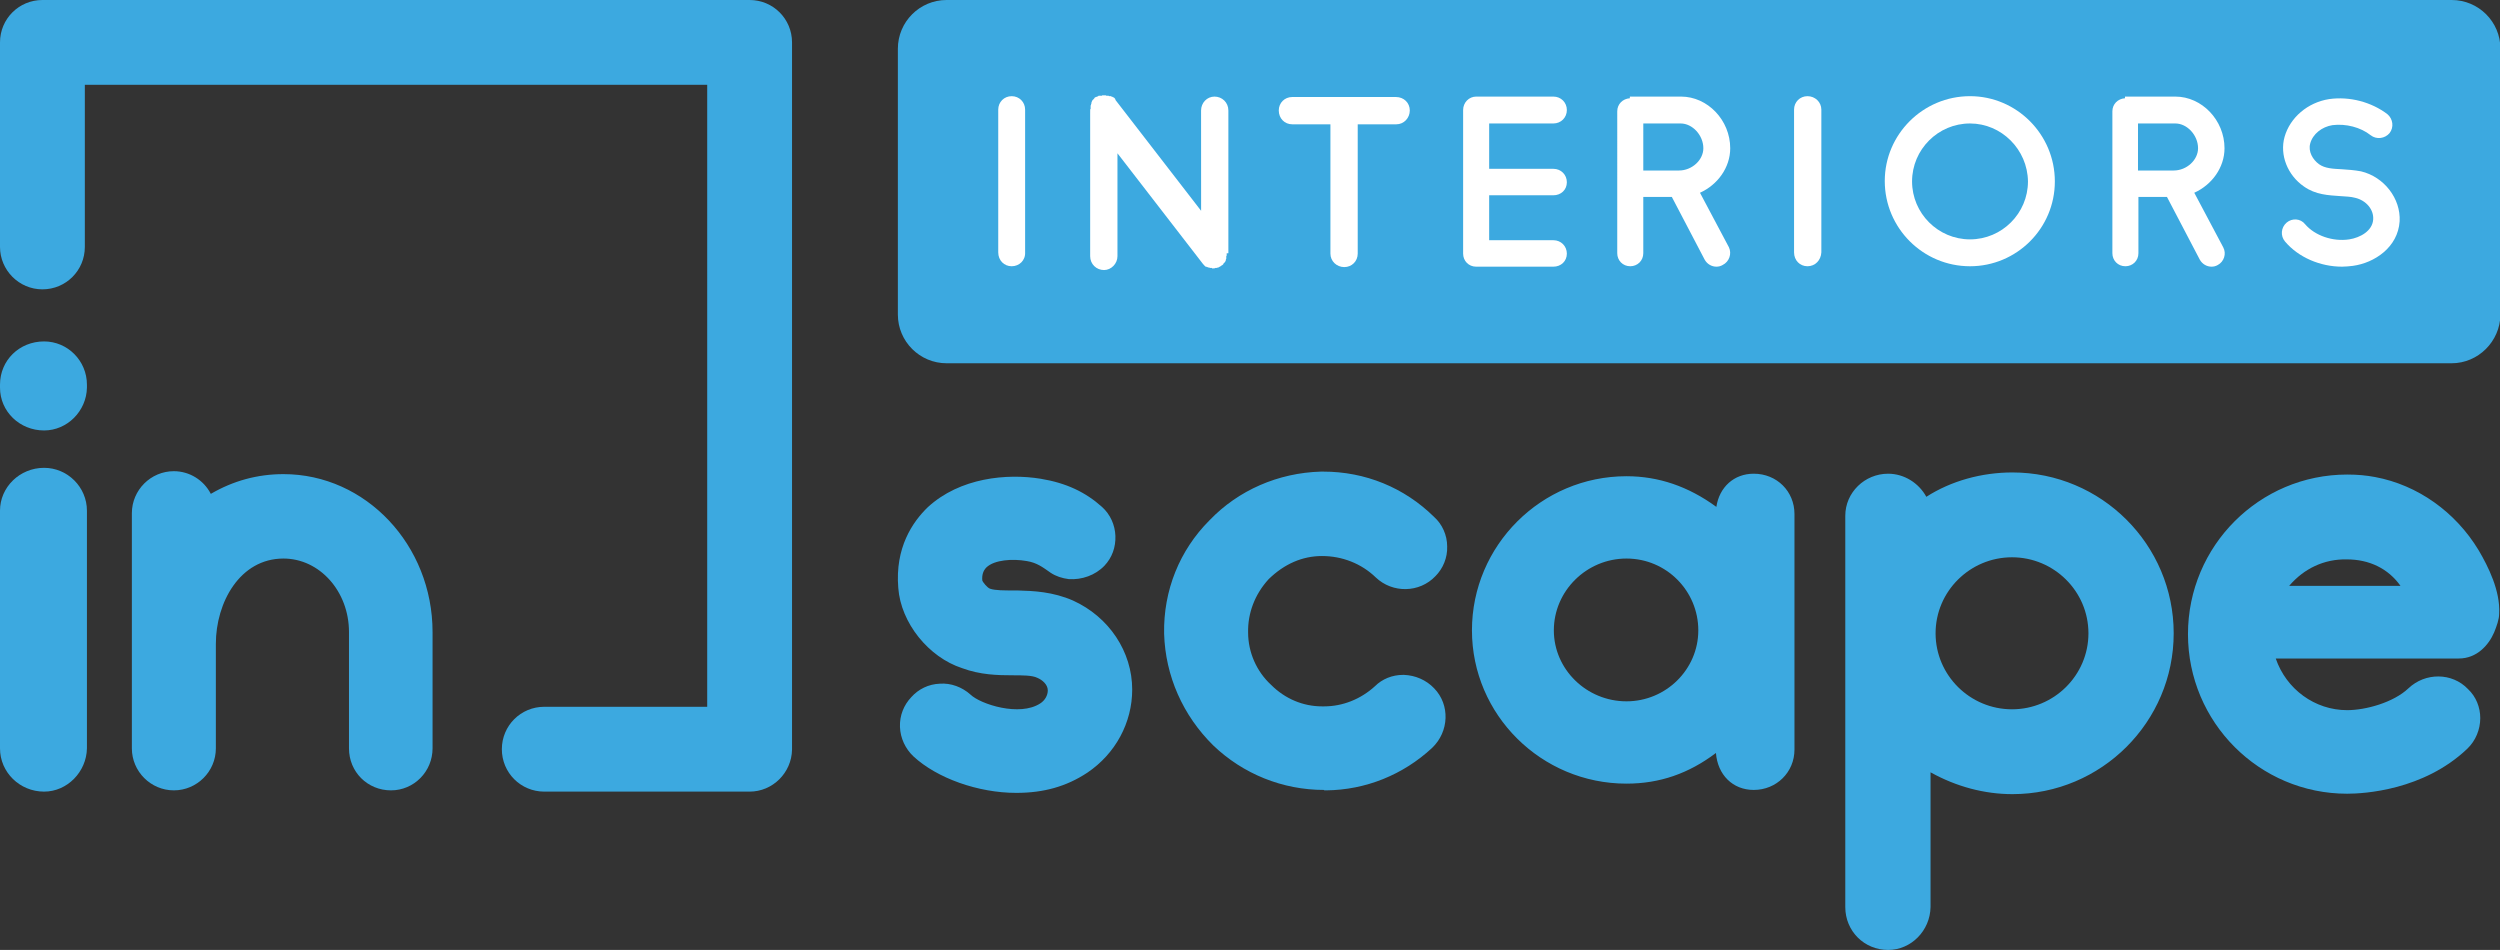 <?xml version="1.0" encoding="utf-8"?>
<!-- Generator: Adobe Illustrator 23.0.2, SVG Export Plug-In . SVG Version: 6.00 Build 0)  -->
<svg version="1.1" id="Layer_1" xmlns="http://www.w3.org/2000/svg" xmlns:xlink="http://www.w3.org/1999/xlink" x="0px" y="0px"
	 viewBox="0 0 595.3 226.2" style="enable-background:new 0 0 595.3 226.2;" xml:space="preserve">
<rect x="0" y="0" width="595.3" height="226.2" fill="#333333" stroke="none"/>
<style type="text/css">
	.st0{fill:#3CA9E0;}
	.st1{fill:#FFFFFF;}
</style>
<g>
	<g>
		<path class="st0" d="M10.5,101.3c-5.1,0-9.2-4.1-9.2-8.9v-0.7c0-5.1,4.1-9.1,9.2-9.1c4.8,0,8.9,4,8.9,9.1v0.7
			C19.4,97.2,15.3,101.3,10.5,101.3 M10.5,187.3c-5.1,0-9.2-4.1-9.2-9.1v-56.6c0-5,4.1-8.9,9.2-8.9c4.8,0,8.9,4,8.9,8.9v56.6
			C19.4,183.2,15.3,187.3,10.5,187.3"/>
	</g>
	<g>
		<path class="st0" d="M10.5,188.5c-5.8,0-10.5-4.6-10.5-10.3v-56.6c0-5.6,4.7-10.2,10.5-10.2c5.6,0,10.2,4.6,10.2,10.2v56.6
			C20.6,183.8,16,188.5,10.5,188.5z M10.5,113.9c-4.5,0-8,3.4-8,7.7v56.6c0,4.3,3.6,7.9,8,7.9c4.2,0,7.7-3.6,7.7-7.9v-56.6
			C18.2,117.4,14.7,113.9,10.5,113.9z M10.5,102.5C4.7,102.5,0,98,0,92.3v-0.7c0-5.8,4.6-10.3,10.5-10.3c5.6,0,10.2,4.6,10.2,10.3
			v0.7C20.6,97.9,16,102.5,10.5,102.5z M10.5,83.8c-4.5,0-8,3.4-8,7.9v0.7c0,4.2,3.6,7.7,8,7.7c4.2,0,7.7-3.5,7.7-7.7v-0.7
			C18.2,87.3,14.7,83.8,10.5,83.8z"/>
	</g>
	<g>
		<path class="st0" d="M101.8,150.5v27.7c0,4.8-3.8,8.8-8.6,8.8c-5,0-8.8-4-8.8-8.8v-27.7c0-10.4-7.6-18.8-16.9-18.8
			c-11.4,0-17.3,11.4-17.3,21.5v24.9c0,4.8-4,8.8-8.8,8.8c-4.8,0-8.8-4-8.8-8.8v-56c0-4.8,4-8.8,8.8-8.8c3.8,0,7,2.5,8.2,6
			c5.3-3.4,11.3-5.3,17.9-5.3C86.4,114.2,101.8,130.4,101.8,150.5"/>
	</g>
	<g>
		<path class="st0" d="M93.1,188.2c-5.6,0-10-4.4-10-10v-27.7c0-9.7-7-17.5-15.6-17.5c-10.4,0-16.1,10.5-16.1,20.3v24.9
			c0,5.5-4.5,10-10,10c-5.5,0-10-4.5-10-10v-56c0-5.5,4.5-10,10-10c3.7,0,7.1,2.1,8.8,5.4c5.3-3.1,11.1-4.7,17.3-4.7
			c19.6,0,35.5,16.9,35.5,37.6v27.7C103,183.7,98.6,188.2,93.1,188.2z M67.5,130.5c10,0,18.1,9,18.1,20v27.7c0,4.2,3.3,7.6,7.6,7.6
			c4.1,0,7.4-3.4,7.4-7.6v-27.7c0-19.4-14.8-35.1-33.1-35.1c-6.1,0-11.9,1.7-17.2,5.1l-1.3,0.8l-0.5-1.5c-1-3.1-3.9-5.2-7-5.2
			c-4.2,0-7.6,3.4-7.6,7.6v56c0,4.2,3.4,7.6,7.6,7.6c4.2,0,7.6-3.4,7.6-7.6v-24.9C48.9,142.3,55.4,130.5,67.5,130.5z"/>
	</g>
	<g>
		<path class="st0" d="M583.8,76.4H225.4c-0.8,0-1.5-0.7-1.5-1.5V11.6c0-0.8,0.7-1.5,1.5-1.5h358.4c0.8,0,1.5,0.7,1.5,1.5V75
			C585.2,75.8,584.6,76.4,583.8,76.4"/>
	</g>
	<g>
		<path class="st0" d="M583.8,86.5H225.4c-6.4,0-11.6-5.2-11.6-11.6V11.6C213.8,5.2,219,0,225.4,0h358.4c6.4,0,11.6,5.2,11.6,11.6
			V75C595.3,81.3,590.1,86.5,583.8,86.5z M234,66.4h341.2V20.2H234V66.4z"/>
	</g>
	<g>
		<path class="st0" d="M178.5,188.5h-48.9c-5.6,0-10.1-4.5-10.1-10.1c0-5.6,4.5-10.1,10.1-10.1h38.8V20.2H20.2v38.6
			c0,5.6-4.5,10.1-10.1,10.1S0,64.3,0,58.8V10.1C0,4.5,4.5,0,10.1,0h168.4c5.6,0,10.1,4.5,10.1,10.1v168.4
			C188.5,184,184,188.5,178.5,188.5z"/>
	</g>
	<g>
		<path class="st0" d="M242,187.6c-9.4,0-18.8-3.8-23.7-8.3c-3.5-3.2-3.8-8.8-0.4-12.3c3.2-3.7,8.8-3.8,12.3-0.6
			c2.7,2.5,12.5,5.9,18.1,2.2c1.5-0.9,2.4-2.5,2.4-4.1c0-2.1-1.8-3.5-3.2-4.1c-1.3-0.7-3.7-0.7-6.3-0.7c-3.5,0-7.5-0.1-11.6-1.6
			c-7.6-2.5-13.8-10.4-14.4-18c-0.7-9.2,3.2-15,6.6-18.2c7.3-6.7,18.1-7.8,25.9-6.4c5.9,1,10.3,3.1,14,6.4c3.5,3.2,3.8,8.8,0.6,12.3
			c-1.9,2.1-4.7,3.1-7.5,2.8c-1.3-0.1-2.6-0.6-3.8-1.3c-2.1-1.5-3.5-2.5-6.2-2.9c-4.4-0.7-12.6-0.4-12,5.9c0.1,0.7,1.5,2.6,2.6,3.1
			c1.5,0.4,3.7,0.4,6,0.4c3.8,0.1,8.7,0.1,13.5,2.3c8.1,3.7,13.4,11.6,13.4,20.1c0,7.5-3.8,14.5-10.1,18.8
			C253.1,186.4,247.6,187.6,242,187.6"/>
	</g>
	<g>
		<path class="st0" d="M242,188.8c-9.1,0-18.9-3.5-24.5-8.7c-1.9-1.8-3.1-4.3-3.2-7c-0.1-2.7,0.9-5.2,2.7-7.1
			c1.7-1.9,4.1-3.1,6.8-3.2c2.6-0.2,5.3,0.8,7.3,2.6c2.4,2.3,11.7,5.3,16.6,2.1c1.1-0.7,1.8-1.9,1.8-3.1c0-1.4-1.3-2.5-2.5-3
			c-1.2-0.6-3.5-0.6-5.9-0.6c-3.5,0-7.7-0.1-12-1.7c-8-2.6-14.6-10.8-15.2-19.1c-0.8-9.6,3.4-15.7,7-19.2c7.7-7.1,18.9-8.1,26.9-6.8
			c6.1,1,10.7,3.2,14.6,6.7c2,1.8,3.1,4.3,3.2,6.9c0.1,2.7-0.8,5.2-2.6,7.1c-2.2,2.3-5.4,3.4-8.5,3.2c-1.6-0.2-3.1-0.7-4.3-1.5
			c-2-1.4-3.3-2.4-5.7-2.8c-3.4-0.6-7.7-0.3-9.6,1.5c-0.8,0.8-1.1,1.8-1,3.1c0.1,0.4,1.2,1.8,1.9,2c1.2,0.4,3.3,0.4,5.6,0.4l0.9,0
			c3.8,0.1,8.4,0.3,13.2,2.4c8.6,3.9,14.1,12.2,14.1,21.2c0,7.9-4,15.3-10.7,19.8C253.9,187.3,248.5,188.8,242,188.8z M224.4,165.3
			c-0.1,0-0.3,0-0.4,0c-2,0.1-3.8,1-5.1,2.5c-1.4,1.5-2.1,3.3-2.1,5.3c0.1,2,0.9,3.9,2.4,5.3c5,4.7,14.4,8,22.8,8
			c5.9,0,11-1.4,15.3-4.2c6-4,9.6-10.7,9.6-17.7c0-8-5-15.5-12.6-19c-4.3-1.9-8.7-2.1-12.2-2.2l-0.8,0c-2.3,0-4.7,0-6.3-0.5
			c-1.7-0.6-3.3-3-3.5-4c-0.2-2.2,0.4-4,1.8-5.2c3.5-3.2,10.3-2.3,11.7-2.1c2.9,0.5,4.6,1.7,6.7,3.1c0.9,0.6,2.1,1,3.2,1.1
			c2.4,0.3,4.8-0.7,6.4-2.4c1.3-1.4,2-3.3,1.9-5.3c-0.1-2-1-3.9-2.4-5.2c-3.5-3.2-7.7-5.2-13.3-6.1c-7.4-1.3-17.8-0.3-24.8,6.1
			c-4.7,4.5-6.8,10.2-6.2,17.2c0.6,7.2,6.5,14.7,13.5,16.9c7.5,2.6,14.7,0.5,18.1,2.4c1.9,0.7,3.9,2.7,3.9,5.2
			c0,2.1-1.1,4.1-2.9,5.2c-6.2,4.1-16.6,0.4-19.5-2.4C228.1,166,226.2,165.3,224.4,165.3z"/>
	</g>
	<g>
		<path class="st0" d="M315.3,186.9c-9.7,0-18.7-3.7-25.6-10.3c-7.1-6.9-11-16-11.3-25.8c-0.1-9.7,3.4-19.1,10.4-26.1
			c6.8-7,15.9-11,25.7-11.3c9.8-0.1,19.1,3.5,26.2,10.4c3.5,3.2,3.7,8.9,0.3,12.3c-3.4,3.5-9,3.7-12.5,0.3
			c-3.7-3.5-8.5-5.4-13.7-5.4c-5.1,0-9.8,2.2-13.5,5.9c-3.4,3.7-5.4,8.5-5.3,13.6c0,5,2.2,10,5.9,13.3c3.7,3.7,8.5,5.6,13.5,5.4
			c4.8,0,9.4-1.9,12.9-5.1c3.4-3.4,9.1-3.1,12.3,0.4c3.4,3.5,3.1,9.1-0.4,12.5c-6.6,6.1-15.3,9.7-24.4,9.8H315.3"/>
	</g>
	<g>
		<path class="st0" d="M315.3,188.1c-9.9,0-19.3-3.8-26.4-10.6c-7.2-7.1-11.4-16.5-11.7-26.6c-0.2-10.3,3.7-19.9,10.8-27
			c6.9-7.2,16.4-11.3,26.5-11.6c0.2,0,0.4,0,0.6,0c10,0,19.3,3.8,26.4,10.8c1.9,1.7,3.1,4.3,3.1,7c0.1,2.7-1,5.3-2.8,7.1
			c-3.8,4-10.2,4.1-14.2,0.3c-3.4-3.3-8-5.1-12.8-5.1c-4.7,0-9,1.9-12.7,5.5c-3.3,3.6-5,8.1-4.9,12.7c0,4.7,2,9.3,5.5,12.5
			c3.3,3.3,7.6,5.1,12.1,5.1c0.2,0,0.3,0,0.5,0c4.4,0,8.7-1.7,12.1-4.8c1.7-1.7,4.1-2.7,6.7-2.7c0.1,0,0.1,0,0.2,0
			c2.7,0.1,5.3,1.2,7.2,3.2c3.8,3.9,3.6,10.3-0.5,14.2c-6.9,6.4-15.8,10-25.2,10.1H315.3z M315.2,114.7c-0.2,0-0.4,0-0.6,0
			c-9.5,0.3-18.3,4.2-24.8,10.9c-6.6,6.6-10.2,15.6-10.1,25.2c0.3,9.5,4.2,18.3,10.9,24.9c6.7,6.4,15.5,9.9,24.7,9.9h0.6
			c8.7-0.1,17.1-3.5,23.6-9.5c3.1-2.9,3.2-7.7,0.4-10.7c-1.4-1.5-3.4-2.4-5.4-2.4c-0.1,0-0.1,0-0.2,0c-1.9,0-3.7,0.7-5,2
			c-3.9,3.6-8.8,5.5-13.8,5.5c-5.4,0.2-10.5-1.9-14.4-5.8c-3.9-3.6-6.2-8.9-6.2-14.2c-0.2-5.2,1.8-10.4,5.6-14.5
			c4.1-4,9.2-6.2,14.4-6.2c5.5,0,10.6,2,14.5,5.8c3.1,2.9,7.9,2.8,10.8-0.3c1.4-1.4,2.1-3.3,2.1-5.3c0-2-0.9-3.9-2.3-5.2
			C333.2,118.2,324.5,114.7,315.2,114.7z"/>
	</g>
	<g>
		<path class="st0" d="M426.1,122.4v56.1c0,4.5-3.7,8.3-8.5,8.3c-4.8,0-7.8-3.8-7.8-8.3v-1.8c-6.3,5.4-13.7,8.6-22.5,8.6
			c-19.7,0-35.5-15.8-35.5-35.3c0-19.5,15.9-35.5,35.5-35.5c8.8,0,16.2,3.4,22.5,8.5v-0.7c0-4.5,2.9-8.3,7.8-8.3
			C422.4,114,426.1,117.8,426.1,122.4 M405.7,150.1c0-10.1-8.4-18.3-18.4-18.3c-10.1,0-18.5,8.2-18.5,18.3
			c0,10.1,8.4,18.2,18.5,18.2C397.3,168.3,405.7,160.2,405.7,150.1"/>
	</g>
	<g>
		<path class="st0" d="M417.6,188.1c-5,0-8.6-3.6-9-8.8c-6.5,4.9-13.4,7.3-21.3,7.3c-20.3,0-36.8-16.4-36.8-36.5
			c0-20.2,16.5-36.7,36.8-36.7c7.6,0,14.7,2.4,21.4,7.3c0.7-4.7,4.2-7.9,8.9-7.9c5.5,0,9.7,4.2,9.7,9.6v56.1
			C427.3,183.9,423,188.1,417.6,188.1z M411,174.1v4.4c0,3.4,2.1,7.1,6.5,7.1c4.1,0,7.3-3.1,7.3-7.1v-56.1c0-4-3.2-7.1-7.3-7.1
			c-4.5,0-6.5,3.7-6.5,7.1v3.3l-2-1.6c-6.8-5.5-13.9-8.2-21.7-8.2c-18.9,0-34.3,15.4-34.3,34.2c0,18.8,15.4,34.1,34.3,34.1
			c8,0,15.1-2.7,21.7-8.4L411,174.1z M387.3,169.5c-10.9,0-19.7-8.7-19.7-19.4c0-10.8,8.9-19.5,19.7-19.5c10.8,0,19.6,8.8,19.6,19.5
			C406.9,160.8,398.1,169.5,387.3,169.5z M387.3,133c-9.5,0-17.3,7.7-17.3,17.1c0,9.3,7.8,16.9,17.3,16.9c9.4,0,17.1-7.6,17.1-16.9
			C404.4,140.7,396.8,133,387.3,133z"/>
	</g>
	<g>
		<path class="st0" d="M516.3,150.8c0,20.5-16.7,37.1-37.2,37.1c-7.6,0-14.7-2.3-20.7-6.1V216c0,5-4,8.9-8.8,8.9c-5,0-9-4-9-8.9
			v-93.2c0-4.8,4-8.8,9-8.8c4,0,7.3,2.6,8.5,6.2c5.9-4.1,13.2-6.4,21-6.4C499.5,113.7,516.3,130.3,516.3,150.8 M498.5,150.8
			c0-10.7-8.8-19.3-19.4-19.3c-10.7,0-19.4,8.6-19.4,19.3c0,10.7,8.7,19.3,19.4,19.3C489.7,170.2,498.5,161.5,498.5,150.8"/>
	</g>
	<g>
		<path class="st0" d="M449.6,226.2c-5.7,0-10.2-4.5-10.2-10.2v-93.2c0-5.5,4.6-10,10.2-10c3.8,0,7.3,2.2,9.1,5.5
			c5.9-3.8,13.2-5.8,20.5-5.8c21.2,0,38.4,17.2,38.4,38.3s-17.2,38.3-38.4,38.3c-6.7,0-13.4-1.8-19.5-5.2V216
			C459.6,221.6,455.1,226.2,449.6,226.2z M449.6,115.3c-4.3,0-7.7,3.4-7.7,7.6V216c0,4.3,3.4,7.7,7.7,7.7c4.2,0,7.6-3.5,7.6-7.7
			v-36.5l1.9,1.2c6.1,3.9,13.1,6,20.1,6c19.8,0,35.9-16.1,35.9-35.8S498.9,115,479.1,115c-7.3,0-14.6,2.2-20.3,6.2l-1.3,0.9
			l-0.5-1.6C455.9,117.5,452.8,115.3,449.6,115.3z M479.1,171.4c-11.4,0-20.6-9.2-20.6-20.6s9.3-20.6,20.6-20.6
			c11.4,0,20.6,9.2,20.6,20.6S490.5,171.4,479.1,171.4z M479.1,132.7c-10,0-18.2,8.1-18.2,18.1c0,10,8.2,18.1,18.2,18.1
			c10,0,18.2-8.1,18.2-18.1C497.3,140.8,489.1,132.7,479.1,132.7z"/>
	</g>
	<g>
		<path class="st0" d="M585.4,155.5h-45.2c2.1,8.3,9.6,14.8,18.7,14.8c4.7,0,11.6-1.9,15.4-5.6c3.5-3.4,9.1-3.4,12.5,0.1
			c3.5,3.4,3.4,9.1-0.1,12.5c-8.1,7.8-19.4,10.4-27.8,10.4c-20.4,0-36.7-16.4-36.7-36.8c0-20.1,16.3-36.8,36.7-36.8
			c2.2,0,4.3,0.1,6.5,0.6c10,1.9,18.5,8.1,23.8,16.8c2.4,4.1,5,9.5,4.7,14.4c0,1.3-0.6,2.8-1.2,4.2C591.5,153,589,155.5,585.4,155.5
			 M542.7,140.7h31.1c-2.9-5.6-8.4-8.8-15-8.8C552.1,131.9,546.2,135.3,542.7,140.7"/>
	</g>
	<g>
		<path class="st0" d="M558.9,189c-20.9,0-37.9-17-37.9-38c0-21,17-38,37.9-38c2.5,0,4.6,0.2,6.7,0.6c10.1,1.9,19.1,8.3,24.6,17.4
			c2.3,3.9,5.2,9.7,4.9,15.1c0,1.4-0.6,3-1.2,4.5c-1.3,3-4.1,6.2-8.4,6.2h-43.6c2.5,7.3,9.3,12.3,17,12.3c4.4,0,11-1.8,14.6-5.2
			c4-3.8,10.4-3.8,14.2,0.2c1.9,1.8,2.9,4.3,2.9,6.9c0,2.7-1.1,5.4-3.1,7.3C577.1,188.2,562.9,189,558.9,189z M558.9,115.4
			c-19.6,0-35.5,16-35.5,35.6s15.9,35.5,35.5,35.5c3.9,0,17.2-0.7,26.9-10.1c1.5-1.4,2.3-3.4,2.4-5.5c0-2-0.8-3.9-2.2-5.2
			c-2.9-3-7.7-3.1-10.8-0.1c-4,3.9-11.2,5.9-16.3,5.9c-9.4,0-17.6-6.5-19.9-15.7l-0.4-1.5h46.8c3.9,0,5.6-3.5,6.1-4.5
			c0.6-1.4,1.1-2.7,1.1-3.8c0.3-4.8-2.5-10.1-4.6-13.8c-5.1-8.5-13.5-14.4-22.9-16.2C563.2,115.6,561.2,115.4,558.9,115.4z
			 M575.9,141.9h-35.5l1.2-1.9c3.9-5.9,10.1-9.3,17.2-9.3c7,0,12.9,3.4,16.1,9.4L575.9,141.9z M545.1,139.5h26.5
			c-2.9-4.1-7.4-6.3-12.8-6.3C553.4,133.1,548.6,135.4,545.1,139.5z"/>
	</g>
	<g>
		<path class="st1" d="M240.9,63.4c-1.8,0-3.2-1.4-3.2-3.3v-34c0-1.8,1.4-3.2,3.2-3.2c1.8,0,3.2,1.4,3.2,3.2v34
			C244.2,62,242.7,63.4,240.9,63.4"/>
	</g>
	<g>
		<path class="st1" d="M292.1,60.3C292.1,60.3,292,60.3,292.1,60.3l0,0.3v0.1v0.2c-0.1,0-0.1,0.1-0.1,0.2c0,0,0,0.1,0,0.2v0.2
			c0,0,0,0.1,0,0.1l-0.1,0.2c0,0.1,0,0.1,0,0.2c0,0-0.1,0.1-0.1,0.2l-0.1,0.2c0,0-0.1,0-0.1,0.1c0,0.1-0.1,0.1-0.1,0.1
			c-0.1,0-0.1,0.1-0.1,0.1c0,0-0.1,0.1-0.1,0.2c0,0,0,0-0.1,0.1c0,0,0,0-0.1,0.1c-0.1,0-0.1,0.1-0.1,0.1h0c0,0-0.1,0-0.1,0
			c-0.1,0.1-0.3,0.2-0.4,0.3c-0.2,0-0.3,0.2-0.4,0.2h-0.1c-0.2,0.1-0.3,0.1-0.5,0.1h-0.1c-0.1,0.1-0.3,0.1-0.4,0.1h-0.4l0-0.1h-0.3
			c0,0,0,0-0.1,0c-0.1,0-0.2-0.1-0.3-0.1c0,0,0,0-0.1,0c-0.1,0-0.1,0-0.2-0.1c-0.1,0-0.1,0-0.2,0c0,0-0.1,0-0.1-0.1
			c-0.1,0-0.1,0-0.1,0c-0.1,0-0.2,0-0.2-0.1c0,0,0,0-0.1-0.1c-0.1-0.1-0.2-0.1-0.2-0.2c0,0,0,0,0,0c-0.1-0.1-0.2-0.2-0.2-0.2v0
			l-20.4-26.4v24.5c0,1.8-1.5,3.3-3.2,3.3c-1.8,0-3.3-1.4-3.3-3.3v-34V26c0.1,0,0.1,0,0.1-0.1v-0.2c0,0,0-0.1,0-0.2v-0.2
			c0,0,0-0.1,0-0.2c0,0,0.1-0.1,0.1-0.1c0,0,0-0.1,0-0.2l0.1-0.2c0,0,0-0.1,0-0.2c0,0,0-0.1,0.1-0.2c0,0,0,0,0-0.1l0.1-0.1
			c0-0.1,0-0.1,0-0.1l0.2-0.2c0,0,0.1,0,0.1-0.1l0.1-0.1c0,0,0,0,0.1-0.1h0c0-0.1,0-0.1,0-0.1c0.1,0,0.1-0.1,0.2-0.1
			c0.1-0.1,0.1-0.1,0.1-0.1c0,0,0.1,0,0.2,0c0-0.1,0.1-0.1,0.2-0.1l0.2-0.1c0,0,0,0,0.1-0.1c0,0,0.1,0,0.2,0h0.2c0,0,0.1,0,0.2,0
			h0.2c0-0.1,0.1-0.1,0.2-0.1h0.2h0.1h0h0.2h0.2c0.1,0.1,0.1,0.1,0.2,0.1h0.2c0.1,0,0.1,0,0.1,0l0.2,0c0,0,0,0.1,0.1,0.1
			c0.1,0,0.1,0,0.2,0c0.1,0,0.1,0,0.2,0l0.1,0.1c0,0,0.1,0,0.2,0c0.1,0.1,0.1,0.1,0.1,0.1c0,0,0.1,0,0.2,0.1c0,0,0,0,0.1,0l0.1,0.1
			c0.1,0,0.1,0.1,0.1,0.1l0.1,0.1c0,0.1,0.1,0.1,0.1,0.2c0,0,0,0,0,0.1l20.4,26.4V26.3c0-1.8,1.4-3.3,3.2-3.3c1.8,0,3.3,1.4,3.3,3.3
			V60.3"/>
	</g>
	<g>
		<path class="st1" d="M335.7,26.3c0,1.8-1.4,3.3-3.2,3.3h-9.2v30.8c0,1.8-1.4,3.2-3.2,3.2c-1.8,0-3.3-1.4-3.3-3.2V29.6h-9.1
			c-1.8,0-3.2-1.4-3.2-3.3c0-1.8,1.4-3.2,3.2-3.2h24.7C334.3,23.1,335.7,24.5,335.7,26.3"/>
	</g>
	<g>
		<path class="st1" d="M354.6,46.6v10.6h15.3c1.8,0,3.2,1.4,3.2,3.2c0,1.8-1.4,3.1-3.2,3.1h-18.4c-1.8,0-3.1-1.4-3.1-3.1V26.2
			c0-1.8,1.4-3.2,3.1-3.2h18.4c1.8,0,3.2,1.4,3.2,3.2c0,1.8-1.4,3.2-3.2,3.2h-15.3v10.8h15.3c1.8,0,3.2,1.4,3.2,3.2
			c0,1.8-1.4,3.1-3.2,3.1H354.6"/>
	</g>
	<g>
		<path class="st1" d="M410.2,63.1c-0.5,0.3-1,0.4-1.5,0.4c-1.1,0-2.2-0.6-2.8-1.7l-7.8-14.9h-6.8v13.4c0,1.8-1.4,3.1-3.1,3.1
			c-1.8,0-3.1-1.4-3.1-3.1V26.5c0-1.7,1.3-3,3-3.1V23h12.2c6.3,0,11.7,5.6,11.7,12.3c0,4.6-3,8.7-7.2,10.6l6.9,13
			C412.4,60.4,411.8,62.3,410.2,63.1 M391.4,40.6h8.4c3.1,0,5.8-2.5,5.8-5.3c0-3.1-2.6-5.9-5.4-5.9h-8.9V40.6z"/>
	</g>
	<g>
		<path class="st1" d="M430.4,63.4c-1.8,0-3.2-1.4-3.2-3.3v-34c0-1.8,1.4-3.2,3.2-3.2c1.8,0,3.3,1.4,3.3,3.2v34
			C433.6,62,432.2,63.4,430.4,63.4"/>
	</g>
	<g>
		<path class="st1" d="M469.1,63.4c-11.2,0-20.3-9.1-20.3-20.3c0-11.1,9.1-20.2,20.3-20.2c11.1,0,20.2,9.1,20.2,20.3
			C489.3,54.4,480.2,63.4,469.1,63.4 M469.1,29.4c-7.6,0-13.8,6.2-13.8,13.8c0,7.6,6.2,13.8,13.8,13.8c7.6,0,13.8-6.2,13.8-13.8
			C482.8,35.6,476.6,29.4,469.1,29.4"/>
	</g>
	<g>
		<path class="st1" d="M528.1,63.1c-0.5,0.3-1,0.4-1.5,0.4c-1.1,0-2.2-0.6-2.8-1.7L516,46.9h-6.8v13.4c0,1.8-1.4,3.1-3.1,3.1
			c-1.8,0-3.1-1.4-3.1-3.1V26.5c0-1.7,1.3-3,3-3.1V23H518c6.3,0,11.7,5.6,11.7,12.3c0,4.6-3,8.7-7.2,10.6l6.9,13
			C530.2,60.4,529.6,62.3,528.1,63.1 M509.2,40.6h8.4c3.1,0,5.8-2.5,5.8-5.3c0-3.1-2.6-5.9-5.4-5.9h-8.9V40.6z"/>
	</g>
	<g>
		<path class="st1" d="M571.4,52.7c-0.4,6.2-6,9.9-11.1,10.6c-0.8,0.1-1.8,0.2-2.6,0.2c-5.2,0-10.4-2.2-13.6-6
			c-1.1-1.3-1-3.3,0.4-4.5c1.3-1.1,3.3-1,4.4,0.4c2.3,2.7,6.6,4.2,10.5,3.6c2.6-0.4,5.5-2,5.7-4.7c0.2-2.4-1.7-4.6-4.3-5.2
			c-1.1-0.3-2.3-0.3-3.5-0.4c-2.8-0.2-5.9-0.3-8.7-2.3c-3.9-2.7-5.8-7.5-4.6-11.8c1.3-4.6,5.5-8.2,10.6-9c4.9-0.7,10.1,0.7,13.9,3.6
			c1.3,1.1,1.6,3.1,0.5,4.5c-1.1,1.3-3.1,1.6-4.5,0.5c-2.4-1.9-5.9-2.8-9.1-2.4c-2.5,0.4-4.7,2.1-5.3,4.4c-0.5,1.9,0.6,3.8,2.1,4.9
			c1.4,1,3.3,1.1,5.4,1.2c1.5,0.1,3,0.2,4.6,0.5C567.7,42.1,571.7,47.3,571.4,52.7"/>
	</g>
</g>
</svg>
